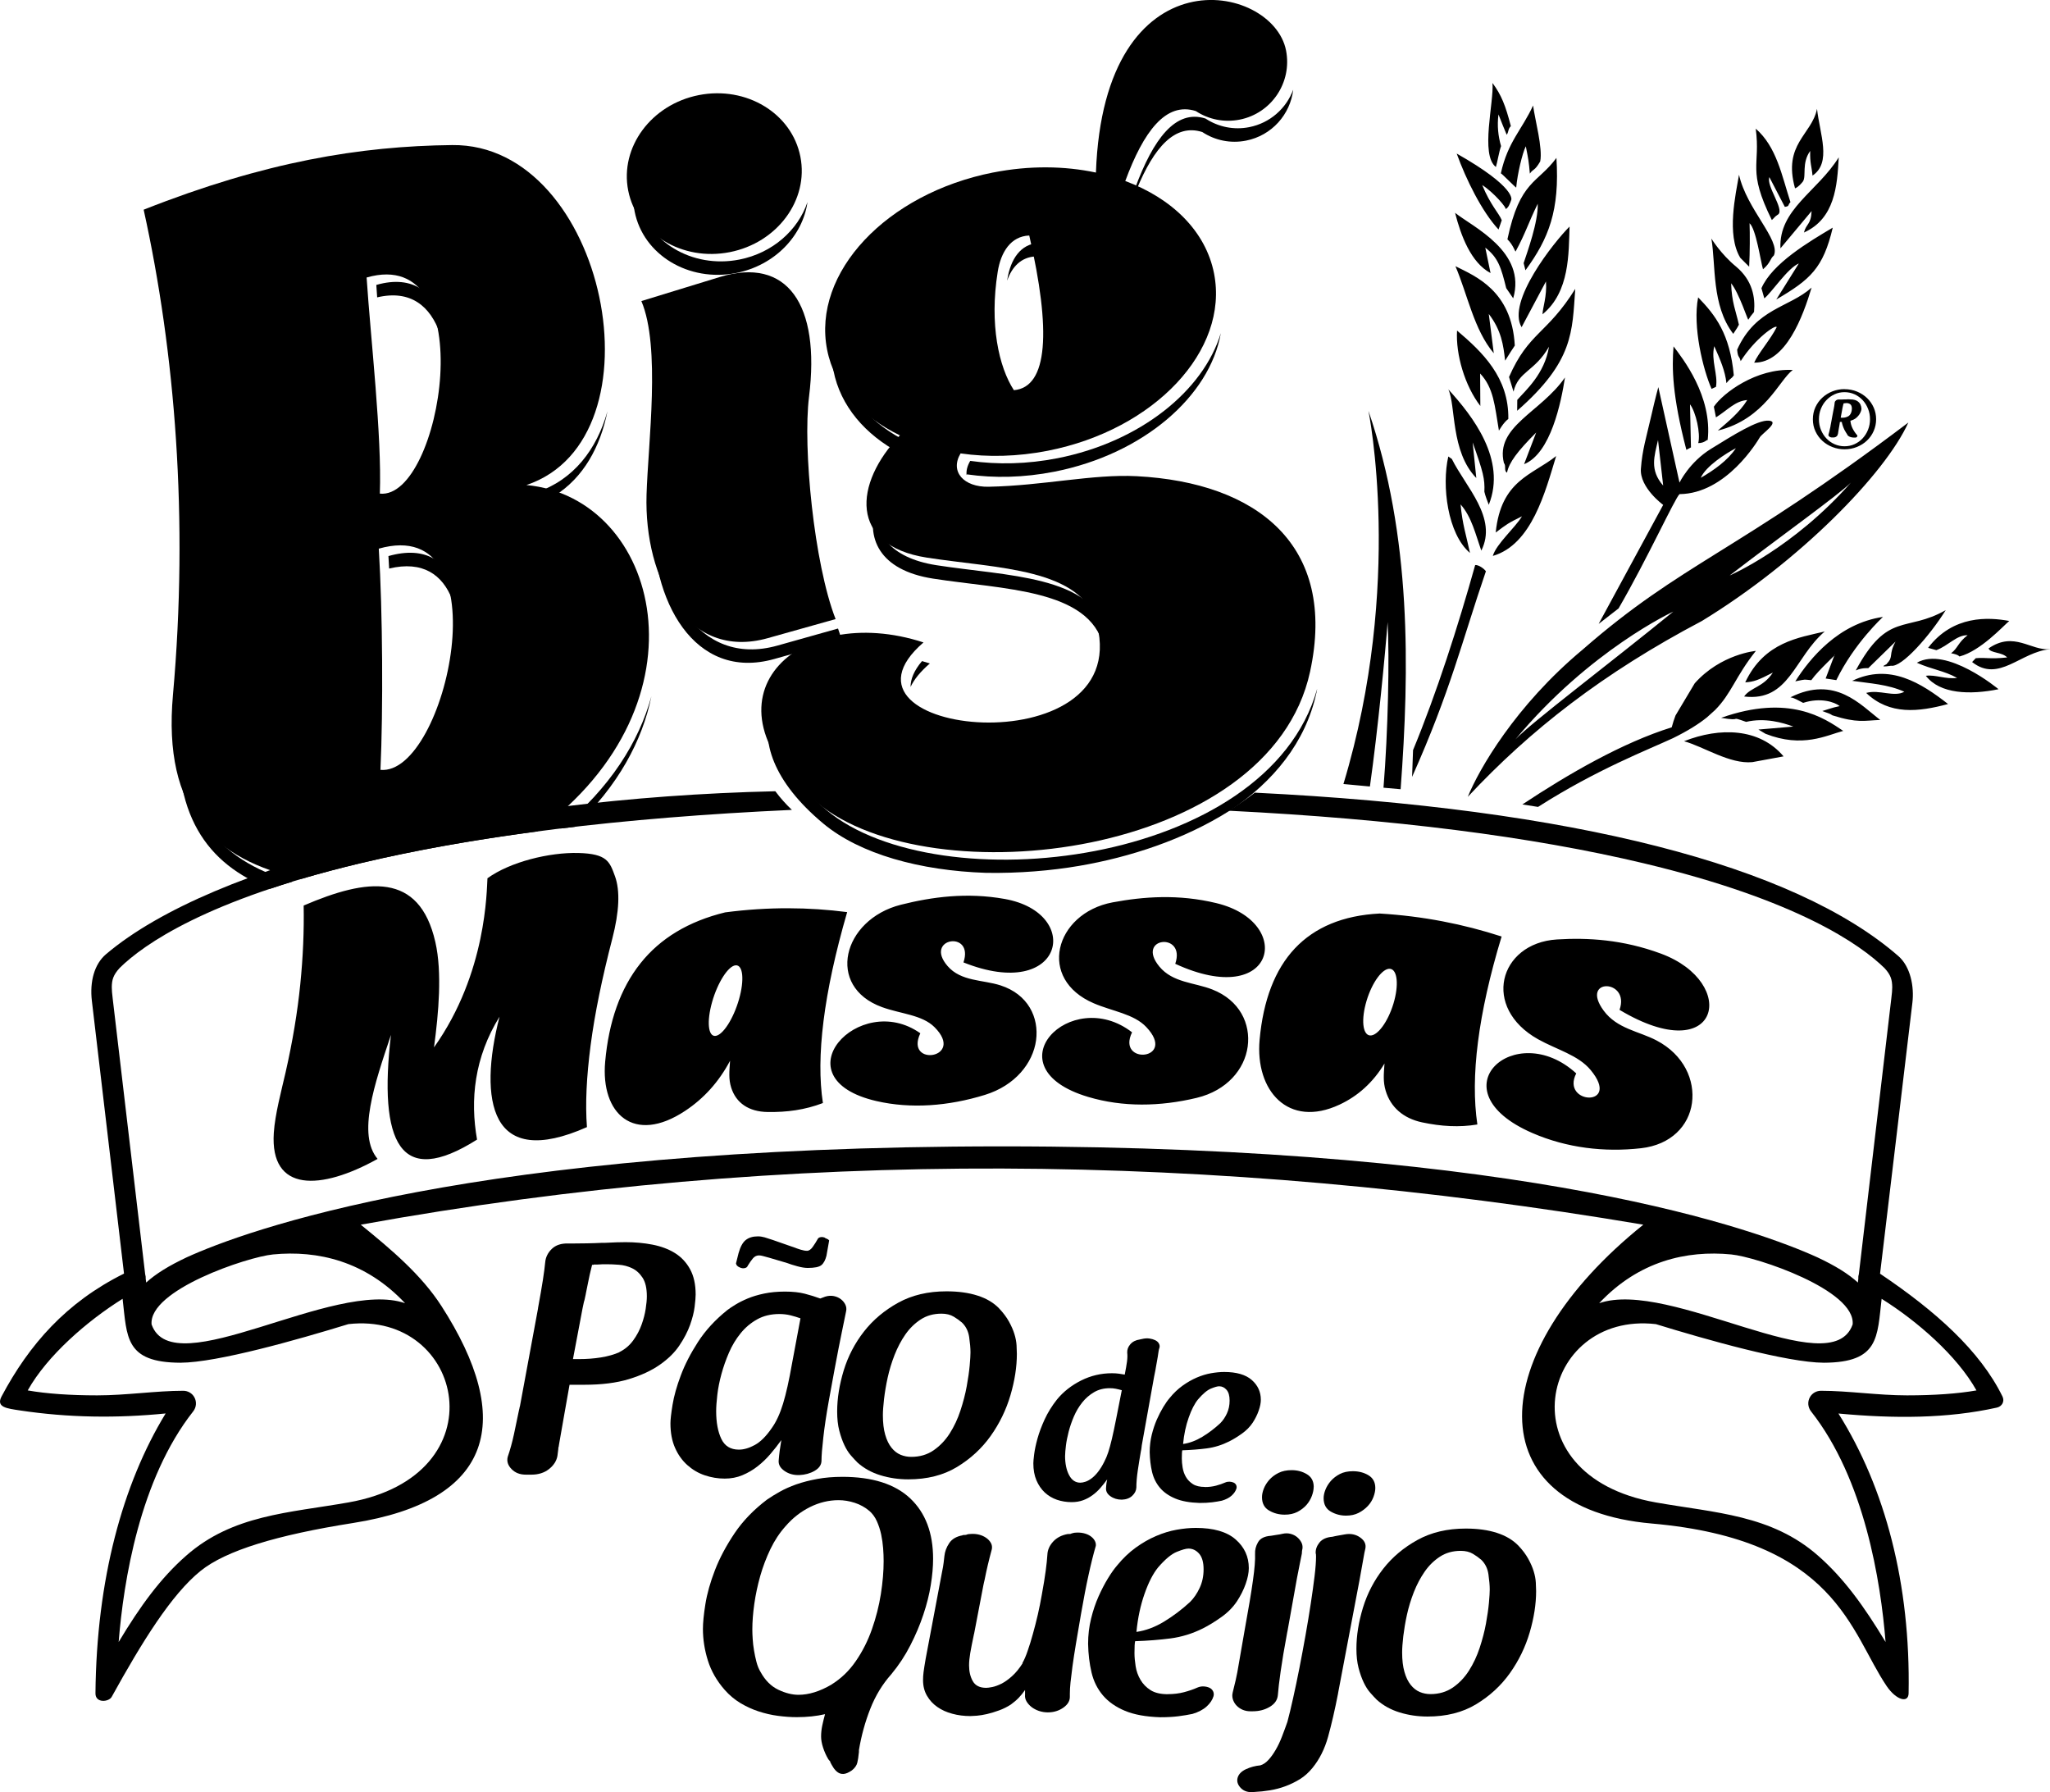 <?xml version="1.0" encoding="UTF-8"?>
<!DOCTYPE svg PUBLIC "-//W3C//DTD SVG 1.1//EN" "http://www.w3.org/Graphics/SVG/1.1/DTD/svg11.dtd">
<!-- Creator: CorelDRAW 2020 (64 Bit) -->
<svg xmlns="http://www.w3.org/2000/svg" xml:space="preserve" width="31.041mm" height="27.131mm" version="1.1" style="shape-rendering:geometricPrecision; text-rendering:geometricPrecision; image-rendering:optimizeQuality; fill-rule:evenodd; clip-rule:evenodd"
viewBox="0 0 405.76 354.66"
 xmlns:xlink="http://www.w3.org/1999/xlink"
 xmlns:xodm="http://www.corel.com/coreldraw/odm/2003">
 <defs>
  <style type="text/css">
   <![CDATA[
    .fil0 {fill:black}
    .fil1 {fill:black;fill-rule:nonzero}
   ]]>
  </style>
 </defs>
 <g id="Camada_x0020_1">
  <g id="_1377862863872">
   <path class="fil0" d="M18.18 198.09c-0.45,-3.85 0.49,-7.29 2.8,-9.25 21.34,-18.07 74.6,-30.93 132.48,-32.25 0.97,1.31 2.07,2.54 3.28,3.69 -33.8,1.54 -62.43,5.07 -85.43,10.56 -30.43,7.25 -42.91,16.1 -47.59,20.68 -1.33,1.44 -1.58,2.4 -1.6,3.84 0,0.57 0.06,1.26 0.18,2.24l6.43 54.58c0.09,0.29 0.13,0.61 0.11,0.92l0.09 0.72c1.89,-1.72 4.45,-3.31 8.04,-5 11.3,-5.15 56.34,-21.94 161.36,-21.95 105.02,0.01 150.07,16.81 161.39,21.96 3.58,1.68 6.14,3.27 8.02,4.99l0.08 -0.71c-0.02,-0.31 0.01,-0.63 0.11,-0.93l6.43 -54.61c0.12,-0.94 0.18,-1.63 0.18,-2.19 -0.02,-1.46 -0.26,-2.41 -1.51,-3.77 -4.74,-4.64 -17.23,-13.5 -47.67,-20.76 -22.22,-5.3 -49.69,-8.78 -82.01,-10.4l-0.03 -0.07c1.75,-1.1 3.44,-2.27 5.05,-3.51 63.11,3.1 106.78,14.4 127.36,32.32 2.43,2.11 3.18,6.05 2.8,9.25l-6.4 53.63c10.98,7.38 19.79,15.24 24.23,24.3 0.48,0.98 -0.1,1.98 -1.11,2.2 -9.78,2.18 -20.35,2.2 -31.36,1.17 9.25,14.7 14.29,33.76 13.89,55.38 -0.04,2.01 -2.46,1.34 -4.34,-1.43 -7.18,-10.58 -9.96,-28.98 -46.52,-32.18 -34.46,-3.01 -33.39,-33.67 -1.65,-59.14 -84.62,-14.29 -169.25,-15.34 -253.87,0 6.11,4.96 12,9.94 15.96,16.08 14.5,22.5 10.5,38.54 -17.49,42.96 -15.08,2.38 -25.16,5.44 -30.16,9.47 -5.8,4.67 -11.62,14.1 -17.61,24.94 -0.56,1.02 -3.23,1.3 -3.21,-0.71 0.21,-22.49 5.36,-41.4 13.89,-55.38 -9.61,0.96 -19.25,0.85 -28.84,-0.6 -2.55,-0.39 -4.79,-0.6 -3.63,-2.78 5.45,-10.25 12.79,-18.62 24.23,-24.3l-6.36 -53.97zm348.52 64.04c0.65,-6.83 -19.01,-13.39 -24.03,-13.87 -8.83,-0.86 -18.32,1.31 -26.14,9.65 14.07,-4.87 45.92,16.15 50.16,4.23zm6.52 62.83c-0.96,-12 -4.17,-32.22 -14.76,-45.65 -0.63,-0.81 -0.72,-1.9 -0.22,-2.79 0.43,-0.79 1.28,-1.28 2.19,-1.28 5.39,0 11.29,0.91 17.04,0.91 5.35,0 10.04,-0.33 13.74,-0.98 -3.85,-6.88 -11.75,-13.74 -18.77,-18.13 -0.89,7.58 -0.46,12.61 -11.44,12.65 -7.32,-0.03 -23.29,-4.58 -33.25,-7.64 -22.9,-2.61 -30.25,29.96 0,35.29 11.8,2.08 22.89,2.44 32.09,10.52 5.08,4.45 9.09,9.97 13.38,17.1zm-343.22 -62.83c-0.65,-6.83 19.01,-13.39 24.03,-13.87 8.83,-0.86 18.32,1.31 26.14,9.65 -14.07,-4.87 -45.92,16.15 -50.16,4.23zm-6.52 62.83c0.96,-12 4.17,-32.22 14.76,-45.65 0.63,-0.81 0.72,-1.9 0.22,-2.79 -0.43,-0.79 -1.28,-1.28 -2.19,-1.28 -5.39,0 -11.29,0.91 -17.05,0.91 -5.35,0 -10.04,-0.33 -13.74,-0.98 3.85,-6.88 11.75,-13.74 18.78,-18.13 0.89,7.58 0.45,12.61 11.44,12.65 7.32,-0.03 23.29,-4.58 33.25,-7.64 22.9,-2.61 30.25,29.96 0,35.29 -11.8,2.08 -22.89,2.44 -32.09,10.52 -5.08,4.45 -9.1,9.97 -13.38,17.1z"/>
   <path class="fil0" d="M316.45 123.43l12.75 -23.51c0,0 -4.69,-3.42 -4.41,-7.16 0.27,-3.75 1.09,-6.27 2,-10.25 0.91,-3.99 1.45,-5.9 1.45,-5.9l4.19 18.9c0,0 1.95,-4.05 6.23,-6.68 4.27,-2.63 9.21,-5.77 11.46,-5.58 2.25,0.19 -1.37,2.56 -1.79,3.29 -0.42,0.72 -6.62,11.16 -15.89,11.25 -0.92,0.8 -6.39,12.83 -12.07,22.62l-3.91 3.04zm27.14 -34.73c-1.97,1.02 -5.96,3.57 -6.95,5.86 2.54,-1.46 5.35,-3.43 6.95,-5.86zm-15.41 -1.61c-0.72,3.17 -1.71,5.9 1.02,9.01l-1.02 -9.01zm9.83 0c0.97,-8.69 -5.01,-16.23 -6.76,-18.54 -0.34,4.25 -0.27,9.72 2.54,20.48l0.91 -0.49 -0.19 -8.52c1.16,1.52 2.13,5.79 1.63,7.67 1.31,0 1.71,-0.76 1.86,-0.59zm16.82 -13.87c-7.19,-0.38 -13.82,4.59 -15.6,7.27l0.42 2.11c2.28,-1.42 3.8,-3.26 6.19,-3.43 -1.52,2.47 -3.87,4.35 -5.84,6.05 9.34,-2.29 12.15,-10.02 14.84,-11.99zm-11.65 1.06c-0.76,-8.16 -3.64,-11.92 -7.06,-15.43 -1.14,5.81 0.99,14.33 2.66,18.11l0.87 -0.4c0.44,-2.39 -1.02,-5.24 -0.34,-8.05 1.22,2.73 2.16,4.94 2.41,7.31 0.97,-1.19 0.93,-0.76 1.46,-1.54zm15.41 -17.37c-4.46,4 -11.05,4.08 -14.75,12.3 0.17,1.73 0.4,1.07 0.7,2.26 2.81,-4.44 7,-7.36 7.13,-6.72 -1.23,2.43 -3.68,5.22 -4.46,7.02 6.28,0.08 9.66,-9.17 11.37,-14.86zm-14.42 7.27c-0.61,-2.75 -1.39,-4.27 -1.52,-8.12 1.59,1.97 3.3,7.35 3.4,7.21 0.65,-1.06 1.14,-1.41 1.14,-1.6 0.25,-2.79 -0.28,-6.15 -3.55,-8.9 -3.02,-2.47 -4.9,-5.56 -4.9,-5.56 0.91,5.28 0,13.19 4.33,18.86 1.38,-2.03 1.1,-1.9 1.1,-1.9zm18.6 -19.13c-4.75,2.81 -11.99,7.1 -14.12,11.99l0.57 2.01c1.48,-1.18 4.59,-5.96 6.83,-6.91l-4.46 7.13c6.74,-3.95 9.28,-6.19 11.18,-14.24zm-16.47 -0.87c1.29,1.16 2.16,7.42 2.66,9.11 1.57,-1.36 1.33,-2.01 2.16,-2.75 1.33,-3.05 -5.39,-9.13 -6.91,-15.96 -0.65,3.87 -2.52,11.84 0.25,16.44l1.76 1.76c0.15,-2.83 0.15,-6.59 0.08,-8.6zm12.28 -2.41c-0.13,2.75 -1.04,2.41 -1.52,4.25 6.13,-2.75 6.59,-9.24 6.89,-14.88 -4.19,6.76 -11.9,10.27 -11.54,18.01l6.17 -7.38zm-4.19 -1.77c-1.71,-5.26 -2.73,-10.93 -6.87,-14.54 0.99,7.4 -1.75,8.09 3.19,18.09 0.76,-0.7 0.34,-0.49 1.31,-1.16 1.1,-1.1 -2.45,-5.62 -1.8,-7.33l3.06 5.88c1.01,-0.15 0.48,-0.27 1.12,-0.95zm2.47 -4.08c0.72,-1.08 -0.3,-3.62 1.44,-6.05 -0.08,2.39 0.3,3.07 0.46,4.88 3.83,-2.56 1.44,-8.22 0.89,-13.21 -1.02,5.15 -6.81,6.93 -4.35,15.73 0.7,-0.27 1.29,-1.02 1.56,-1.35zm28.73 103.41c-5.31,-4.14 -11.58,-8.16 -18.98,-4.59 3.47,0.51 7.06,0.68 10.32,2.16 -2.05,1.14 -4.9,-0.49 -7.55,0.23 4.63,4.44 10.38,3.76 16.21,2.2zm-24.44 -14.35c-4.97,1.21 -11.92,2.01 -15.71,10.06 1.71,-0.11 2.54,-0.42 5.47,-1.93 -1.93,2.94 -4.4,2.9 -5.69,4.73 8.94,1.08 9.91,-7.69 15.94,-12.85zm-2.64 9.64c1.5,-2.11 5.3,-5.43 4.61,-5.01l-1.76 4.67 2.11 0.32c3.57,-7.34 9.24,-12.51 9.24,-12.51 -8.82,1.29 -14.48,8.22 -17.36,12.75 2.43,-0.49 1.52,-0.34 3.17,-0.23zm26.63 -13.88c-7.89,4.5 -11.46,0.16 -17.82,11.94 1.46,-0.66 2.62,-0.36 2.52,-0.49l5.35 -5.22c-1.46,2.7 -0.3,2.94 -1.75,4.4 0.44,-0.02 -2.2,0.85 0.87,0.38 2.09,0.4 7.7,-5.98 10.82,-11.01zm-5.73 10.42c3.05,1.35 5.35,1.56 7.97,3 -2.32,0.3 -4.27,-0.68 -6.19,-0.42 2.81,3.64 8.77,3.79 14.39,2.66 0,0 -10.31,-8.61 -16.17,-5.24zm26.38 -2.69c-3.83,0.38 -7.1,-3.64 -12.18,-0.15 0.34,0.97 2.62,0.68 3.68,1.79 -3.57,0.38 -4.14,-0.04 -6.22,0.15l-0.72 0.76c5.3,4.18 9.59,-2.05 15.45,-2.54zm-17.9 1.44c4.12,-1.1 8.48,-5.88 9.81,-7.02 -4.1,-0.76 -11.12,-1.18 -16.06,5.32l1.63 0.46c2.35,-0.87 4.02,-3.02 6.19,-2.96 -1.9,1.44 -1.94,2.58 -3.27,3.57 1.67,0.3 1.63,0.72 1.69,0.65zm-34.86 19.78c-4.76,-5.64 -12.64,-5.79 -19.7,-3 3.95,1.1 9.05,4.56 13.51,4.14l6.19 -1.14zm11.8 -5.05c-3.72,-2.51 -10.68,-7.35 -24.16,-2.58 4.65,0.8 1.27,-0.49 4.95,0.8 3.76,-0.87 7.21,0.15 9.34,0.93l-6.91 0.59 1.41 0.84c7.33,2.88 12.07,0.3 15.37,-0.57zm-2.13 -3.07c5.01,1.58 6.28,1.02 9.47,0.91 -3.93,-2.98 -8.94,-8.9 -17.78,-4.48 0.89,0.15 1.56,0.64 2.52,1.1 3.36,-1.1 6.21,-0.19 7.23,0.64 -1.44,0.27 -3,0.87 -3.44,0.97 0.97,0.4 1.46,0.47 1.99,0.85zm-27.25 -6.35c-1.35,2.24 -2.9,4.83 -3.81,6.38 -0.28,0.74 -0.53,1.51 -0.75,2.34 -9.74,3.04 -20.35,9.16 -29.56,15.26 1.03,0.16 2.07,0.32 3.1,0.49l0 0c11.59,-7.4 21.73,-11.29 26.72,-13.61 2.98,-1.47 5.1,-2.81 6.71,-4.11l1.6 -1.44c3.28,-3.3 4.03,-6.63 8.09,-11.72 0,0 -6.93,0.61 -12.1,6.41zm-46.35 -35.4c2.2,2.5 2.96,5.92 4.1,9.15 3.27,-6.49 -3.09,-12.6 -5.83,-18.14l-0.7 -0.49c-1.33,5.77 -0.15,15.33 4.29,19.09 -0.72,-3.41 -1.52,-5.73 -1.86,-9.6zm-2.43 -22.78c1.52,3.19 0.42,12.28 5.54,17.56l-0.72 -7.04c2.09,5.87 2.43,7.19 2.32,9.76 0.17,0.78 0.61,1.9 0.87,2.58 3.57,-8.92 -3.19,-17.57 -8.01,-22.85zm11.88 5.88c0.13,-8.2 -5.09,-13.21 -10.15,-17.5 -0.28,4.75 1.54,10.93 4.61,14.92l-0.04 -6.42c2.69,2.85 2.88,6.34 3.72,11.31 0,0 0.91,-1.63 1.86,-2.32zm11.2 -8.2c-4.78,6.92 -13.86,9.64 -12.07,16.93 0.49,0.49 -0.06,1.56 0.61,1.88 0.42,-2.03 2.05,-4.19 5.77,-7.93l-2.39 6.26c5.28,-2.11 7.34,-12.28 8.09,-17.14zm-12.64 -45.81c-0.57,-1.96 -0.8,-4.03 -0.51,-6.26 0.47,1.19 1.31,3.32 1.63,4.02 0.44,-0.63 0.21,-1.1 0.82,-1.71 -1.06,-4.1 -1.88,-6.17 -3.64,-8.54 0.34,3.7 -2.47,14.24 0.68,16.63 0.3,-0.99 0.64,-3.11 1.02,-4.13zm10.91 61.34c-4.76,3.81 -10.91,4.74 -11.97,15.14 2.28,-1.71 2.39,-1.82 5.2,-3.21 -1.33,2.24 -5.09,5.47 -5.77,7.84 7.71,-2.24 10.38,-12.68 12.54,-19.78zm3.78 -33.08c-5.62,9.01 -9.22,8.56 -13.11,17.44l0.89 2.9c0.93,-4.04 4.21,-3.97 7.02,-8.9 -0.87,5.41 -4.65,8.66 -6.28,10.53l-0.02 2.15c11.24,-9.83 10.87,-15.64 11.5,-24.12zm-13.89 14.18c0,0.11 0.72,-1.18 1.92,-2.96 -0.59,-10.89 -7.8,-13.72 -11.75,-15.71 2.39,5.58 3.66,12.57 7.59,17.23l-0.99 -7.78c2.49,3.23 2.9,6.19 3.23,9.22zm8.09 -15.66c0.23,2.94 -0.68,5.3 -0.68,6.51 5.43,-4.44 5.16,-12.15 5.35,-17.36 -3.07,3.05 -12.52,14.92 -9.49,19.91l4.82 -9.05zm-6.49 3.36c2.7,-9.24 -7.97,-14.12 -11.5,-16.93 1.14,4.48 3.13,9.85 7.02,11.92l-1.04 -5.03c2.56,1.99 3.13,3.93 4.14,8.01l1.39 2.03zm8.56 -27.8c-3.7,5.07 -7.23,4.38 -9.7,16.11 1.18,1.14 1.54,2.58 1.63,2.39 2.01,-3.72 2.49,-5.58 4.37,-9.43 0.11,3.62 -2.05,9.49 -2.79,11.75l0.36 1.42c4.63,-6.32 6.79,-11.86 6.13,-22.24zm-10.82 12.33c-0.55,-1.38 -2.22,-2.96 -3.87,-6.96 2.26,1.44 5.07,4.71 4.57,4.76 0.61,-0.17 0.91,-1.08 1.18,-1.82 0,0 1.1,-2.43 -10.8,-9.17 1.84,5.09 4.97,11.46 8.28,15.03l0.64 -1.84zm4.76 -14.63c0.51,2.54 0.61,3.15 0.8,5.41 0.68,-1.01 0.91,-0.44 2.05,-2.41 0.53,-2.64 -1.03,-8.22 -1.41,-11.07 -2.2,4.8 -5.01,7.19 -6.38,13.42 0.23,0.07 3.04,2.96 3.04,2.81 0.23,-2.64 1.22,-6.83 1.9,-8.16zm-7.89 84.11c-0.49,-0.65 -1.52,-1.29 -2.13,-1.24 -3.38,12.09 -7.63,25.34 -12.3,36.63l-0.19 5.3c7.67,-17.18 9.83,-26.72 14.61,-40.69zm-20.28 42.83c0.9,-10.99 1.21,-25.81 0.81,-32.77 -0.44,5.94 -1.93,21.45 -3.5,32.53l-5.24 -0.49c11.97,-39.64 4.95,-73.86 4.95,-73.86 8.54,24.92 8.14,51.08 6.37,74.89l-3.38 -0.3zm16.69 1.8c12.36,-13.23 26.77,-24.49 46.34,-34.8 19.34,-11.8 36.27,-29.13 40.86,-39.27 -34.2,25.87 -44.62,27.61 -64.45,44.92 -13.38,11.14 -20.59,23.82 -22.75,29.14zm51.83 -43.8c9.89,-7.62 21.55,-15.93 24,-18.39 -11.43,13.01 -24,18.39 -24,18.39zm-11.16 7.15c-12.87,10.48 -28.07,21.93 -31.24,25.28 14.73,-17.69 31.24,-25.28 31.24,-25.28z"/>
   <g>
    <path class="fil0" d="M35.51 141.65c3.11,-34.84 0.42,-67.85 -5.8,-96.02l1.12 -0.44c5.88,27.69 8.35,59.87 5.32,93.8 -1.91,21.31 6.82,31.18 21.72,35.49 -1.52,0.47 -2.99,0.94 -4.39,1.41 -12.59,-4.86 -19.7,-14.78 -17.96,-34.23zm75.41 22.32c9.83,-7.98 15.55,-17.19 18.01,-26.17 -1.77,8.71 -6.58,17.78 -15.2,25.84l-2.81 0.33zm9.31 -82.57c-1.41,7.07 -4.78,13.15 -10.42,16.68 -1.19,-0.29 -2.43,-0.5 -3.7,-0.62 7.44,-2.48 12.01,-8.54 14.12,-16.06zm-45.58 -22.55c13.26,-3.13 15.62,13.32 12.79,26.77 3.8,-14.08 1.93,-33.5 -12.96,-29.23 0.05,0.79 0.11,1.61 0.17,2.46zm2.37 53.67c13.29,-3.2 15.64,11.24 12.86,24.42 3.74,-14.05 1.92,-31.12 -13,-26.89 0.05,0.8 0.09,1.62 0.14,2.47z"/>
    <path class="fil0" d="M34.23 137.52c3.11,-34.84 0.42,-67.84 -5.8,-96.02 24.03,-9.5 42.88,-12.59 61.08,-12.79 30.46,-0.33 42.27,58.07 14.68,67.28 26.32,2.48 36.99,42.95 2.15,68.56 -12.82,1.69 -24.51,3.79 -35.02,6.29 -4.23,1.01 -8.12,2.05 -11.68,3.1 -17.13,-3.74 -27.47,-13.4 -25.41,-36.42zm38.33 -82.6c23.17,-6.65 14.83,44.06 2.62,42.77 0.41,-11.48 -1.8,-30.46 -2.62,-42.77zm2.41 53.66c24.85,-7.04 13.38,45.01 0.33,43.78 0.54,-11.81 0.45,-31.13 -0.33,-43.78z"/>
    <path class="fil0" d="M159.82 40.03c-0.96,6.7 -6.51,12.5 -14.11,14 -9.41,1.85 -18.41,-3.6 -20.1,-12.19 -0.51,-2.59 -0.3,-5.17 0.51,-7.56 -0.23,1.6 -0.2,3.24 0.12,4.9 1.69,8.58 10.69,14.04 20.1,12.19 6.57,-1.29 11.6,-5.81 13.47,-11.33zm-31.6 23.67c3.87,9.06 1.33,28.19 1.03,38.31 -0.51,16.83 8.15,32.87 24,28.41l13.42 -3.77c-0.28,-0.71 -0.54,-1.46 -0.8,-2.26l-11.98 3.37c-15.85,4.46 -24.51,-11.58 -24,-28.41 0.28,-9.36 2.47,-26.4 -0.25,-36.08l-1.41 0.43z"/>
    <path class="fil0" d="M138.32 18.82c9.41,-1.85 18.41,3.6 20.1,12.19 1.69,8.58 -4.57,17.04 -13.98,18.89 -9.41,1.85 -18.41,-3.6 -20.1,-12.19 -1.69,-8.58 4.57,-17.04 13.98,-18.89zm-11.38 40.75c3.87,9.06 1.33,28.19 1.03,38.31 -0.51,16.83 8.15,32.87 24,28.41l13.42 -3.77c-4.28,-10.98 -6.51,-33.97 -5.26,-43.99 2.29,-18.33 -4.34,-27.8 -17.69,-23.7l-15.49 4.75z"/>
    <path class="fil0" d="M218.35 35.52c0.3,-4.39 0.95,-8.24 1.85,-11.6 -0.73,3.43 -1.21,7.31 -1.36,11.7l-0.49 -0.1zm37.62 -17.78c-0.57,4.9 -4.24,9.09 -9.34,10.09 -3.02,0.6 -6.11,-0.02 -8.66,-1.7 -5.41,-1.72 -9.54,3.02 -12.97,11.31l-0.36 -0.14 0.01 0c3.63,-9.82 8.03,-15.73 13.96,-13.84 2.55,1.68 5.64,2.3 8.66,1.7 4.14,-0.82 7.34,-3.73 8.7,-7.42zm-14.33 48.18c-2.19,12.51 -15.34,23.96 -32.95,27.43 -6.01,1.18 -11.89,1.31 -17.29,0.53l-0.08 0.14c-0.1,-0.86 0.13,-1.81 0.72,-2.81 5.41,0.77 11.29,0.65 17.29,-0.53 16.34,-3.22 28.85,-13.32 32.31,-24.76zm19.07 70.45c-0.05,0.25 -0.1,0.49 -0.15,0.74 -2.14,9.83 -8.52,17.6 -17.14,23.34l-0.05 -0c-9.02,5.72 -19.76,9.2 -29.77,10.91 -5.54,0.95 -11.9,1.49 -18.43,1.38 -13.05,-0.43 -24.95,-3.7 -32.22,-9.76 -9.98,-8.32 -12.49,-16.47 -10.27,-22.66 -0.75,5.77 2.3,12.82 10.91,20 22.13,18.45 87.24,11.11 97.11,-23.95zm-78.22 -5.54c0.52,0.15 1.04,0.3 1.56,0.47 -1.92,1.65 -3.15,3.21 -3.82,4.65 -0.01,-1.54 0.69,-3.26 2.27,-5.12zm36.37 2.98c0.22,-1.79 0.1,-3.77 -0.45,-5.97 -2.8,-11.31 -19.8,-11.15 -33.73,-13.33 -10.67,-1.67 -13.48,-8.07 -11.16,-15.01 -0.82,5.86 2.51,10.89 11.8,12.35 13.93,2.18 30.93,2.02 33.73,13.33 0.83,3.36 0.68,6.22 -0.19,8.64zm-40.66 -44.09c-6.95,-3.68 -11.85,-9.36 -13.23,-16.36 -0.68,-3.46 -0.44,-6.95 0.58,-10.32 -0.44,2.53 -0.44,5.1 0.06,7.65 1.45,7.4 6.84,13.31 14.41,16.96 -0.65,0.68 -1.26,1.37 -1.82,2.07zm26.79 -38.97c-2.87,0.12 -4.69,2.07 -5.64,4.78l0.04 -0.27c0.63,-3.9 2.58,-7.02 6.24,-7.17 2.84,12.28 3.57,21.33 1.84,26.3 0.81,-5.25 -0.09,-13.3 -2.48,-23.63z"/>
    <path class="fil0" d="M196.58 34.14c7.16,-1.41 14.13,-1.31 20.34,0.01 1.57,-43.97 34.99,-37.61 37.63,-24.17 1.24,6.32 -2.87,12.46 -9.2,13.7 -3.02,0.59 -6.11,-0.02 -8.66,-1.7 -5.93,-1.89 -10.33,4.02 -13.96,13.84l-0.01 0c9.23,3.43 15.93,9.91 17.58,18.3 2.99,15.21 -11.73,30.91 -32.88,35.08 -6.01,1.18 -11.89,1.31 -17.29,0.53 -2.17,3.63 0.64,6.69 5.53,6.6 10.81,-0.21 20.63,-2.54 29.33,-2.09 23.8,1.24 39.76,13.65 34.31,38.72 -7.98,36.72 -75.06,44.66 -97.59,25.87 -24.52,-20.43 -3.96,-39.86 21.08,-31.69 -21.42,18.49 41.39,24.9 34.36,-3.46 -2.8,-11.31 -19.8,-11.15 -33.73,-13.33 -15.39,-2.41 -14.43,-14.66 -5.3,-24.19 -7.58,-3.65 -12.96,-9.56 -14.41,-16.96 -2.99,-15.21 11.73,-30.91 32.89,-35.07zm7.13 12.47c-3.65,0.15 -5.61,3.28 -6.23,7.17 -1.67,10.4 0.22,18.86 3.2,23.44 6.79,-0.59 7.38,-11.83 3.04,-30.62z"/>
   </g>
   <path class="fil0" d="M74.72 229.36c-11.2,6.23 -21.31,6.7 -20.53,-5.16 0.24,-3.68 1.51,-8.37 2.33,-11.96 1.42,-6.25 2.36,-12 2.91,-17.44 0.55,-5.44 0.76,-10.58 0.67,-15.59 12.59,-5.41 22.88,-6.7 26.06,7.2 0.71,3.12 0.84,6.58 0.73,10.13 -0.12,3.55 -0.52,7.21 -0.99,10.74 5.26,-7.4 7.85,-15.19 9.16,-21.42 1.31,-6.23 1.34,-10.94 1.42,-12.05 4.51,-3.26 12.3,-5.15 18,-5 5.7,0.15 6.19,1.72 7.24,4.6 1.05,2.88 0.84,7.05 -0.52,12.32 -2.04,7.88 -3.49,14.92 -4.3,21.12 -0.81,6.21 -1.08,11.59 -0.73,16.21 -9.57,4.25 -14.98,2.99 -17.42,-1.47 -2.44,-4.46 -2.01,-12.12 0.12,-20.38 -2.47,3.98 -3.96,8.13 -4.62,12.23 -0.67,4.1 -0.52,8.19 0.17,12.09 -7.65,4.84 -12.54,5.02 -15.18,1.29 -2.65,-3.73 -3.11,-11.38 -1.86,-22.01 -1.63,4.89 -3.32,9.82 -4.07,14.13 -0.76,4.3 -0.61,7.99 1.42,10.41zm88.16 -11.06c-0.7,-4.54 -0.67,-9.95 0.12,-16.23 0.78,-6.27 2.33,-13.46 4.68,-21.56 -7.59,-0.98 -15.56,-1.07 -24.14,0.05 -7.24,1.76 -12.85,5.14 -16.78,10.09 -3.98,5 -6.27,11.55 -6.98,19.47 -0.92,10.29 5.67,16.47 15.85,9.71 3.61,-2.39 6.63,-5.66 8.87,-9.9 -0.15,2.15 -0.31,3.62 0.23,5.33 0.97,3.04 3.49,4.76 7.21,4.81 3.81,0.06 7.36,-0.41 10.93,-1.77zm-17.28 -27.26c1.47,-0.12 1.77,2.89 0.67,6.73 -1.1,3.84 -3.18,7.08 -4.65,7.24 -1.47,0.16 -1.77,-2.84 -0.67,-6.72 1.1,-3.87 3.19,-7.13 4.65,-7.25zm45.11 -0.57c19.87,7.93 23.73,-9.77 8.17,-12.56 -7.54,-1.35 -14.44,-0.4 -20.56,1.14 -5.8,1.46 -9.54,5.55 -10.41,9.73 -0.87,4.18 1.08,8.5 6.66,10.53 3.69,1.35 7.95,1.51 10.41,3.98 6.2,6.21 -5.99,7.95 -2.82,1.2 -12.13,-8.59 -28.2,8.92 -8.67,13.42 6.79,1.56 14.21,1.01 21.46,-1.23 5.98,-1.84 9.51,-6.3 10.12,-10.8 0.61,-4.51 -1.58,-9.11 -7.04,-10.87 -3.5,-1.13 -7.82,-0.75 -10.47,-3.82 -4.82,-5.57 5.32,-7.19 3.14,-0.72zm41.91 0.27c19.87,9.17 23.72,-8.23 8.17,-12 -7.55,-1.83 -14.43,-1.3 -20.56,-0.16 -5.79,1.08 -9.54,4.97 -10.41,9.09 -0.87,4.12 1.1,8.49 6.66,10.88 3.72,1.6 7.95,2.1 10.41,4.71 6.2,6.56 -5.99,7.59 -2.82,1.04 -12.13,-9.4 -28.18,6.98 -8.67,12.79 6.81,2.03 14.18,1.93 21.47,0.18 5.98,-1.44 9.48,-5.67 10.09,-10.15 0.61,-4.49 -1.57,-9.17 -7.01,-11.3 -3.52,-1.38 -7.82,-1.32 -10.47,-4.53 -4.82,-5.83 5.32,-6.92 3.14,-0.55zm59.8 31.8c-0.7,-4.72 -0.67,-10.15 0.12,-16.33 0.79,-6.19 2.33,-13.14 4.68,-20.87 -7.59,-2.46 -15.56,-4.04 -24.14,-4.55 -7.24,0.36 -12.83,2.72 -16.78,6.9 -3.96,4.2 -6.27,10.29 -6.98,18.06 -0.92,10.09 5.67,17.61 15.82,12.86 3.64,-1.7 6.63,-4.38 8.9,-8.14 -0.15,2.13 -0.31,3.58 0.23,5.39 0.97,3.25 3.49,5.47 7.21,6.26 3.78,0.8 7.36,1.02 10.94,0.42zm-17.28 -30.81c1.47,0.16 1.77,3.25 0.67,6.89 -1.1,3.64 -3.18,6.44 -4.65,6.3 -1.47,-0.14 -1.77,-3.19 -0.67,-6.86 1.1,-3.67 3.18,-6.49 4.65,-6.33zm45.43 8.13c19.87,11.87 23.73,-5.38 8.17,-11.14 -7.53,-2.78 -14.46,-3.18 -20.56,-2.8 -5.82,0.36 -9.54,3.83 -10.41,7.86 -0.87,4.04 1.08,8.76 6.66,11.89 3.7,2.07 7.95,3.12 10.41,6.09 6.2,7.47 -5.99,6.85 -2.85,0.67 -12.1,-11.06 -28.15,3.38 -8.64,11.82 6.78,2.93 14.19,3.81 21.46,2.99 5.98,-0.67 9.48,-4.49 10.09,-8.95 0.61,-4.47 -1.56,-9.52 -7.01,-12.38 -3.51,-1.84 -7.82,-2.3 -10.47,-5.9 -4.82,-6.55 5.32,-6.29 3.14,-0.15z"/>
   <path class="fil1" d="M365.7 82.45c0.17,-0.07 0.31,-0.17 0.42,-0.3 0.11,-0.13 0.2,-0.28 0.26,-0.43 0.06,-0.15 0.11,-0.3 0.13,-0.44 0.03,-0.15 0.04,-0.27 0.04,-0.39 0,-0.42 -0.1,-0.72 -0.31,-0.88 -0.21,-0.16 -0.46,-0.24 -0.76,-0.24 -0.11,0 -0.28,0.02 -0.52,0.05l0.03 0c-0.02,0.01 -0.05,0.02 -0.08,0.02 -0.02,0.1 -0.05,0.2 -0.08,0.29 -0.03,0.09 -0.05,0.19 -0.07,0.3 -0.02,0.11 -0.05,0.23 -0.08,0.37 -0.03,0.14 -0.06,0.31 -0.09,0.51l-0.25 1.34c0.03,0 0.07,0 0.1,0.01 0.03,0.01 0.07,0.01 0.12,0.01 0.19,0 0.38,-0.01 0.57,-0.04 0.19,-0.03 0.38,-0.09 0.57,-0.18zm2.75 -1.66c0,0.06 -0.01,0.14 -0.02,0.26 -0.02,0.12 -0.05,0.25 -0.11,0.4 -0.06,0.15 -0.14,0.32 -0.25,0.5 -0.11,0.18 -0.27,0.38 -0.47,0.58 -0.21,0.21 -0.43,0.37 -0.66,0.48 -0.23,0.11 -0.45,0.19 -0.68,0.26 0.05,0.54 0.19,1.05 0.44,1.54 0.25,0.49 0.55,0.93 0.9,1.32l-0.02 0c0.08,0.09 0.08,0.19 0,0.3 -0.08,0.11 -0.19,0.17 -0.35,0.17l-0.28 0c-0.25,0 -0.49,-0.04 -0.74,-0.13 -0.25,-0.09 -0.44,-0.23 -0.57,-0.42l0 -0.02 0.02 0c-0.09,-0.13 -0.18,-0.28 -0.28,-0.44 -0.09,-0.16 -0.19,-0.32 -0.29,-0.5 -0.28,-0.58 -0.46,-1.11 -0.54,-1.59l-0.37 0c-0.02,0.18 -0.05,0.37 -0.08,0.56 -0.03,0.19 -0.07,0.38 -0.1,0.56 -0.03,0.2 -0.07,0.4 -0.1,0.59 -0.03,0.19 -0.07,0.4 -0.1,0.63 0,0.01 -0,0.02 -0.01,0.02 -0.01,0.01 -0.01,0.01 -0.01,0.02 0,0.03 -0.01,0.06 -0.02,0.08 -0.02,0.17 -0.12,0.31 -0.28,0.44 -0.17,0.12 -0.38,0.18 -0.64,0.18l-0.18 0c-0.23,0 -0.42,-0.06 -0.57,-0.18 -0.15,-0.12 -0.2,-0.25 -0.17,-0.38 0.06,-0.18 0.11,-0.37 0.16,-0.59 0.05,-0.21 0.12,-0.49 0.19,-0.84 0.01,-0.02 0.02,-0.07 0.03,-0.13 0.01,-0.07 0.02,-0.11 0.03,-0.13l-0.02 0.02c0.05,-0.28 0.11,-0.58 0.17,-0.9 0.06,-0.32 0.12,-0.64 0.18,-0.98 0.07,-0.33 0.13,-0.66 0.18,-0.96 0.05,-0.31 0.11,-0.59 0.17,-0.86 0.01,-0.02 0.02,-0.07 0.02,-0.13 0,-0.02 0,-0.04 0.01,-0.04 0.01,-0.01 0.01,-0.02 0.01,-0.04 0.02,-0.16 0.04,-0.3 0.06,-0.44 0.02,-0.14 0.03,-0.25 0.04,-0.34 0.02,-0.16 0.11,-0.3 0.26,-0.42 0.15,-0.12 0.35,-0.18 0.59,-0.18l0.65 0c0.15,-0.01 0.3,-0.02 0.46,-0.02 0.16,0 0.28,0 0.36,0 0.04,0 0.09,-0 0.13,-0.01 0.04,-0.01 0.08,-0.01 0.11,-0.01l0.15 0c0.26,0 0.54,0.02 0.85,0.05 0.31,0.03 0.59,0.12 0.84,0.25 0.35,0.22 0.58,0.47 0.7,0.75 0.12,0.27 0.18,0.52 0.18,0.73zm-3.36 7.53c0.71,0 1.38,-0.14 1.99,-0.42 0.61,-0.28 1.15,-0.66 1.6,-1.15 0.45,-0.49 0.81,-1.05 1.07,-1.71 0.26,-0.65 0.39,-1.35 0.39,-2.08 0,-0.73 -0.13,-1.41 -0.39,-2.06 -0.26,-0.65 -0.61,-1.21 -1.05,-1.7 -0.45,-0.48 -0.98,-0.87 -1.6,-1.16 -0.62,-0.28 -1.29,-0.43 -2,-0.43 -0.72,0 -1.38,0.14 -1.99,0.43 -0.61,0.28 -1.15,0.67 -1.61,1.16 -0.46,0.48 -0.82,1.05 -1.08,1.7 -0.26,0.65 -0.39,1.34 -0.39,2.08 0,0.75 0.13,1.45 0.4,2.1 0.27,0.65 0.63,1.22 1.09,1.7 0.46,0.48 0.99,0.86 1.61,1.13 0.61,0.27 1.27,0.41 1.96,0.41zm-0.02 -11.3c0.9,0 1.74,0.16 2.51,0.48 0.77,0.32 1.43,0.75 1.99,1.29 0.56,0.54 0.99,1.17 1.31,1.89 0.31,0.72 0.47,1.48 0.47,2.28 0,0.83 -0.16,1.6 -0.48,2.33 -0.32,0.73 -0.76,1.36 -1.32,1.89 -0.56,0.54 -1.23,0.96 -1.99,1.27 -0.76,0.31 -1.59,0.47 -2.49,0.47 -0.81,0 -1.6,-0.15 -2.35,-0.44 -0.75,-0.29 -1.42,-0.7 -1.99,-1.22 -0.58,-0.53 -1.04,-1.15 -1.38,-1.88 -0.35,-0.73 -0.52,-1.53 -0.52,-2.41 0,-0.86 0.17,-1.65 0.5,-2.38 0.34,-0.73 0.79,-1.35 1.36,-1.88 0.57,-0.53 1.23,-0.95 1.99,-1.25 0.76,-0.3 1.56,-0.45 2.39,-0.45z"/>
   <path class="fil1" d="M190.32 261.68c-0.39,-0.35 -0.91,-0.72 -1.56,-1.11 -0.65,-0.39 -1.45,-0.59 -2.41,-0.59 -1.56,0 -2.93,0.38 -4.1,1.14 -1.17,0.76 -2.18,1.74 -3.03,2.95 -0.85,1.22 -1.56,2.57 -2.15,4.06 -0.59,1.5 -1.04,3 -1.37,4.49 -0.33,1.5 -0.56,2.91 -0.72,4.23 -0.15,1.32 -0.23,2.4 -0.23,3.22 0,1.51 0.15,2.8 0.46,3.87 0.3,1.06 0.72,1.91 1.24,2.56 0.52,0.65 1.12,1.12 1.79,1.4 0.67,0.28 1.38,0.42 2.12,0.42 1.69,0 3.17,-0.43 4.43,-1.3 1.26,-0.87 2.32,-1.98 3.19,-3.34 0.87,-1.37 1.58,-2.87 2.12,-4.52 0.54,-1.65 0.96,-3.24 1.24,-4.78 0.28,-1.54 0.48,-2.91 0.59,-4.13 0.11,-1.22 0.16,-2.08 0.16,-2.61 0,-0.81 -0.09,-1.82 -0.26,-3.02 -0.18,-1.2 -0.67,-2.18 -1.5,-2.95zm7.43 -2.74c0.83,0.87 1.48,1.74 1.96,2.61 0.48,0.87 0.84,1.69 1.08,2.48 0.24,0.78 0.38,1.52 0.42,2.22 0.04,0.7 0.06,1.26 0.06,1.69 0,2.56 -0.42,5.29 -1.27,8.18 -0.85,2.89 -2.15,5.57 -3.91,8.05 -1.76,2.48 -3.99,4.53 -6.68,6.16 -2.69,1.63 -5.91,2.44 -9.64,2.44 -1.91,0 -3.75,-0.27 -5.51,-0.81 -1.76,-0.54 -3.27,-1.38 -4.53,-2.51 -0.39,-0.39 -0.83,-0.86 -1.3,-1.4 -0.48,-0.54 -0.91,-1.23 -1.3,-2.05 -0.39,-0.82 -0.73,-1.78 -1.01,-2.87 -0.28,-1.08 -0.42,-2.35 -0.42,-3.78 0,-2.61 0.44,-5.32 1.3,-8.15 0.87,-2.82 2.21,-5.39 4.01,-7.69 1.8,-2.3 4.06,-4.2 6.78,-5.7 2.72,-1.5 5.9,-2.25 9.55,-2.25 2.35,0 4.4,0.28 6.16,0.85 1.76,0.56 3.18,1.41 4.27,2.54z"/>
   <path class="fil1" d="M156.67 246.69l0.39 0.13c0.43,0.17 0.9,0.34 1.4,0.49 0.5,0.15 0.92,0.23 1.27,0.23 0.39,0 0.77,-0.26 1.14,-0.78 0.37,-0.52 0.68,-1.02 0.95,-1.5 0.09,-0.22 0.28,-0.36 0.59,-0.42 0.3,-0.06 0.63,-0.01 0.98,0.16l-0.13 0c0.26,0.09 0.48,0.18 0.65,0.29 0.17,0.11 0.24,0.21 0.19,0.29 -0.09,0.48 -0.17,0.97 -0.26,1.47 -0.09,0.5 -0.17,0.99 -0.26,1.47 -0.22,0.87 -0.55,1.49 -1.01,1.86 -0.46,0.37 -1.36,0.55 -2.7,0.55 -0.57,0 -1.25,-0.11 -2.05,-0.33 -0.8,-0.22 -1.49,-0.43 -2.05,-0.65 -0.57,-0.17 -1.15,-0.35 -1.76,-0.52 -0.61,-0.17 -1.19,-0.35 -1.76,-0.52 -0.48,-0.13 -0.88,-0.24 -1.21,-0.33 -0.33,-0.09 -0.6,-0.13 -0.81,-0.13 -0.48,0 -0.88,0.2 -1.21,0.59 -0.33,0.39 -0.66,0.87 -1.01,1.44 -0.09,0.26 -0.29,0.42 -0.62,0.49 -0.33,0.07 -0.66,0.01 -1.01,-0.16 -0.22,-0.09 -0.39,-0.21 -0.52,-0.36 -0.13,-0.15 -0.17,-0.27 -0.13,-0.36l-0.07 0c0.09,-0.35 0.17,-0.7 0.26,-1.04 0.09,-0.35 0.17,-0.69 0.26,-1.04 0.35,-1.26 0.82,-2.13 1.43,-2.61 0.61,-0.48 1.41,-0.72 2.41,-0.72 0.43,0 0.87,0.07 1.3,0.19 0.43,0.13 0.98,0.3 1.63,0.52l3.72 1.3zm1.76 14.21c-0.61,-0.22 -1.26,-0.41 -1.96,-0.59 -0.7,-0.17 -1.43,-0.26 -2.22,-0.26 -1.65,0 -3.11,0.35 -4.36,1.04 -1.26,0.7 -2.36,1.61 -3.29,2.76 -0.93,1.15 -1.71,2.43 -2.31,3.83 -0.61,1.41 -1.11,2.83 -1.5,4.26 -0.39,1.43 -0.66,2.8 -0.81,4.09 -0.15,1.3 -0.23,2.39 -0.23,3.26 0,2.21 0.34,4.03 1.01,5.45 0.67,1.43 1.84,2.15 3.49,2.15 0.96,0 2,-0.3 3.13,-0.91 1.13,-0.61 2.26,-1.73 3.39,-3.38 0.87,-1.22 1.61,-2.81 2.22,-4.81 0.61,-2 1.19,-4.62 1.76,-7.86l1.69 -9.04zm4.95 -4.3c0.56,-0.17 1.12,-0.21 1.66,-0.1 0.54,0.11 1.01,0.32 1.4,0.62 0.39,0.3 0.68,0.66 0.88,1.07 0.2,0.41 0.25,0.84 0.16,1.27 -0.22,1.09 -0.51,2.52 -0.88,4.3 -0.37,1.78 -0.84,4.17 -1.4,7.17l-1.17 6.39c-0.48,2.69 -0.84,5.08 -1.07,7.17 -0.24,2.09 -0.36,3.61 -0.36,4.56 0,0.82 -0.45,1.5 -1.34,2.02 -0.89,0.52 -1.9,0.8 -3.03,0.85 -1.13,0.04 -2.12,-0.23 -2.96,-0.82 -0.85,-0.59 -1.23,-1.29 -1.14,-2.12 0.09,-1.17 0.26,-2.5 0.52,-3.98 -0.65,0.91 -1.37,1.82 -2.15,2.74 -0.78,0.91 -1.63,1.73 -2.54,2.44 -0.91,0.72 -1.91,1.3 -3,1.76 -1.09,0.46 -2.26,0.68 -3.52,0.68 -1.35,0 -2.66,-0.22 -3.94,-0.65 -1.28,-0.43 -2.43,-1.11 -3.45,-2.02 -1.02,-0.91 -1.84,-2.05 -2.44,-3.42 -0.61,-1.37 -0.91,-2.99 -0.91,-4.85 0,-0.74 0.14,-1.97 0.42,-3.68 0.28,-1.72 0.82,-3.65 1.63,-5.8 0.8,-2.15 1.95,-4.37 3.42,-6.65 1.48,-2.28 3.41,-4.38 5.8,-6.29 0.39,-0.3 0.92,-0.66 1.6,-1.07 0.67,-0.41 1.48,-0.82 2.41,-1.21 0.93,-0.39 2.02,-0.72 3.26,-0.98 1.24,-0.26 2.62,-0.39 4.14,-0.39 1.52,0 2.82,0.14 3.91,0.42 1.09,0.28 2.11,0.6 3.06,0.95l1.04 -0.39z"/>
   <path class="fil1" d="M113.45 268.97l1.17 0c1.52,0 2.97,-0.11 4.33,-0.33 1.37,-0.22 2.6,-0.57 3.68,-1.04l-0.07 0c1.13,-0.55 2.05,-1.34 2.77,-2.33 0.72,-0.99 1.27,-2.03 1.66,-3.12 0.39,-1.08 0.66,-2.12 0.81,-3.12 0.15,-1 0.23,-1.81 0.23,-2.47 0,-1.61 -0.28,-2.83 -0.85,-3.7 -0.57,-0.87 -1.26,-1.49 -2.09,-1.88 -0.82,-0.39 -1.69,-0.62 -2.61,-0.68 -0.91,-0.07 -1.72,-0.1 -2.41,-0.1l-0.72 0c-0.17,0 -0.36,0.01 -0.55,0.03 -0.2,0.02 -0.4,0.03 -0.62,0.03l-0.59 0c-0.09,0 -0.11,0.01 -0.07,0.03 0.04,0.02 -0.07,0.03 -0.33,0.03 -0.35,1.39 -0.61,2.53 -0.78,3.44 -0.17,0.91 -0.33,1.66 -0.46,2.27 0,0.09 -0.01,0.14 -0.03,0.16 -0.02,0.02 -0.03,0.08 -0.03,0.16 -0.04,0.17 -0.08,0.33 -0.1,0.46 -0.02,0.13 -0.05,0.28 -0.1,0.46 -0.09,0.26 -0.15,0.52 -0.2,0.78 -0.04,0.25 -0.11,0.55 -0.19,0.9l-1.89 10zm-6.97 -10.04c0.43,-2.35 0.76,-4.24 0.98,-5.67 0.22,-1.43 0.37,-2.58 0.45,-3.45 0.09,-1 0.52,-1.88 1.3,-2.64 0.78,-0.76 1.87,-1.12 3.26,-1.08l1.04 0c0.82,0 1.73,-0.01 2.7,-0.03 0.98,-0.02 1.97,-0.05 2.97,-0.1l0.59 0c0.7,-0.04 1.45,-0.08 2.28,-0.1 0.82,-0.02 1.41,-0.03 1.76,-0.03 1.87,0 3.65,0.16 5.34,0.49 1.69,0.33 3.17,0.88 4.43,1.66 1.26,0.78 2.26,1.85 3,3.19 0.74,1.35 1.11,3.02 1.11,5.02 0,0.52 -0.07,1.33 -0.2,2.41 -0.13,1.09 -0.44,2.29 -0.91,3.62 -0.48,1.32 -1.18,2.68 -2.12,4.07 -0.93,1.39 -2.23,2.66 -3.88,3.81 -1.65,1.15 -3.69,2.1 -6.12,2.84 -2.43,0.74 -5.37,1.11 -8.8,1.11l-2.93 0c-0.35,1.95 -0.7,3.91 -1.04,5.86 -0.35,1.95 -0.7,3.93 -1.04,5.93 0,0.09 -0.01,0.15 -0.03,0.19 -0.02,0.04 -0.03,0.11 -0.03,0.2 0,0.09 -0.04,0.22 -0.13,0.39l0.07 -0.06c-0.09,0.61 -0.15,1.13 -0.2,1.56 -0.17,1 -0.73,1.87 -1.66,2.61 -0.93,0.74 -2.1,1.11 -3.49,1.11l-1.11 0c-1.17,0 -2.12,-0.37 -2.83,-1.11 -0.72,-0.74 -0.97,-1.54 -0.75,-2.41 0.48,-1.39 0.89,-2.89 1.24,-4.5 0.35,-1.61 0.67,-3.17 0.98,-4.69 0.04,-0.13 0.08,-0.27 0.1,-0.42 0.02,-0.15 0.05,-0.29 0.1,-0.42l3.58 -19.35z"/>
   <path class="fil1" d="M226 286c-0.03,0.21 -0.05,0.41 -0.07,0.59 -0.02,0.18 -0.05,0.38 -0.11,0.59 -0.21,1.2 -0.41,2.46 -0.61,3.79 -0.2,1.32 -0.29,2.47 -0.29,3.43 -0.03,0.6 -0.3,1.14 -0.81,1.62 -0.51,0.48 -1.2,0.74 -2.07,0.77 -0.87,0 -1.63,-0.23 -2.28,-0.7 -0.65,-0.47 -0.92,-1.04 -0.83,-1.74 0,-0.12 0.01,-0.21 0.02,-0.27 0.01,-0.06 0.02,-0.13 0.02,-0.22 0,-0.09 0.01,-0.21 0.04,-0.36 0.03,-0.15 0.08,-0.39 0.14,-0.72 -0.42,0.57 -0.86,1.13 -1.33,1.67 -0.47,0.54 -0.98,1.02 -1.56,1.44 -0.57,0.42 -1.19,0.76 -1.87,1.01 -0.68,0.25 -1.44,0.38 -2.28,0.38 -1.02,0 -1.99,-0.16 -2.91,-0.47 -0.92,-0.32 -1.72,-0.8 -2.41,-1.44 -0.69,-0.65 -1.24,-1.45 -1.65,-2.41 -0.41,-0.96 -0.61,-2.09 -0.61,-3.38 0,-0.3 0.05,-0.89 0.16,-1.76 0.11,-0.87 0.32,-1.9 0.65,-3.09 0.33,-1.19 0.8,-2.46 1.42,-3.81 0.62,-1.35 1.44,-2.68 2.46,-3.97 1.26,-1.53 2.85,-2.78 4.76,-3.74 1.91,-0.96 3.95,-1.44 6.11,-1.44 0.51,0 0.98,0.03 1.4,0.09 0.42,0.06 0.8,0.12 1.13,0.18 0.21,-1.05 0.36,-1.92 0.45,-2.59 0.09,-0.68 0.1,-1.25 0.04,-1.74 -0.03,-0.6 0.17,-1.16 0.61,-1.67 0.44,-0.51 1.06,-0.83 1.87,-0.95 0.06,-0.03 0.16,-0.05 0.29,-0.07 0.14,-0.01 0.25,-0.04 0.34,-0.07 0.45,-0.09 0.89,-0.11 1.31,-0.05 0.42,0.06 0.79,0.17 1.1,0.32 0.32,0.15 0.56,0.35 0.72,0.61 0.16,0.26 0.22,0.53 0.16,0.83 -0.09,0.24 -0.16,0.52 -0.2,0.83 -0.05,0.32 -0.1,0.67 -0.16,1.06 -0.09,0.51 -0.18,1.02 -0.27,1.53 -0.03,0.15 -0.06,0.32 -0.09,0.5 -0.03,0.18 -0.06,0.36 -0.09,0.54 -0.09,0.42 -0.18,0.87 -0.27,1.35l-2.43 13.53zm-15.19 2.07c0,1.56 0.26,2.85 0.79,3.85 0.53,1.01 1.27,1.51 2.23,1.51 0.3,0 0.65,-0.07 1.04,-0.2 0.39,-0.13 0.8,-0.36 1.22,-0.68 0.42,-0.32 0.84,-0.74 1.26,-1.28 0.42,-0.54 0.83,-1.2 1.22,-1.98 0.3,-0.57 0.56,-1.2 0.79,-1.89 0.22,-0.69 0.47,-1.57 0.72,-2.64 0.25,-1.07 0.53,-2.37 0.83,-3.9 0.3,-1.53 0.68,-3.44 1.13,-5.73 -0.42,-0.12 -0.82,-0.22 -1.19,-0.29 -0.38,-0.08 -0.77,-0.11 -1.19,-0.11 -1.17,0 -2.21,0.26 -3.11,0.79 -0.9,0.53 -1.68,1.2 -2.34,2.03 -0.66,0.83 -1.21,1.75 -1.65,2.77 -0.44,1.02 -0.78,2.03 -1.04,3.02 -0.25,0.99 -0.44,1.91 -0.54,2.75 -0.1,0.84 -0.16,1.5 -0.16,1.98zm27.65 6.22c0.81,0 1.56,-0.09 2.23,-0.27 0.68,-0.18 1.28,-0.39 1.83,-0.63 0.27,-0.12 0.56,-0.17 0.86,-0.16 0.3,0.02 0.56,0.08 0.79,0.18 0.23,0.11 0.39,0.26 0.5,0.47 0.1,0.21 0.13,0.44 0.07,0.68 -0.15,0.51 -0.47,0.98 -0.95,1.42 -0.48,0.44 -1.13,0.77 -1.94,1.01 -0.57,0.12 -1.21,0.23 -1.92,0.32 -0.71,0.09 -1.54,0.13 -2.5,0.13 -1.95,-0.06 -3.56,-0.35 -4.82,-0.88 -1.26,-0.53 -2.27,-1.23 -3.02,-2.12 -0.75,-0.89 -1.27,-1.93 -1.56,-3.13 -0.28,-1.2 -0.44,-2.51 -0.47,-3.92 0,-1.2 0.14,-2.35 0.41,-3.45 0.27,-1.1 0.61,-2.1 1.01,-3.02 0.41,-0.92 0.83,-1.74 1.28,-2.48 0.45,-0.74 0.87,-1.33 1.26,-1.78 0.78,-0.96 1.63,-1.77 2.55,-2.43 0.92,-0.66 1.85,-1.19 2.8,-1.6 0.95,-0.41 1.89,-0.69 2.82,-0.86 0.93,-0.16 1.8,-0.25 2.62,-0.25 2.43,0 4.25,0.53 5.45,1.58 1.2,1.05 1.8,2.36 1.8,3.92 0,0.63 -0.14,1.35 -0.43,2.16 -0.28,0.81 -0.68,1.61 -1.19,2.39 -0.54,0.81 -1.25,1.53 -2.14,2.16 -0.89,0.63 -1.72,1.14 -2.5,1.53 -1.44,0.72 -2.92,1.18 -4.44,1.38 -1.52,0.2 -3.13,0.32 -4.85,0.38 -0.06,0.24 -0.09,0.78 -0.09,1.62 0,0.54 0.05,1.14 0.16,1.8 0.11,0.66 0.32,1.28 0.65,1.85 0.33,0.57 0.79,1.04 1.38,1.42 0.59,0.38 1.38,0.56 2.37,0.56zm-4.28 -8.52c1.26,-0.18 2.52,-0.65 3.77,-1.4 1.25,-0.75 2.44,-1.65 3.58,-2.71 0.51,-0.51 0.95,-1.15 1.31,-1.92 0.36,-0.77 0.54,-1.62 0.54,-2.55 0,-0.96 -0.2,-1.68 -0.61,-2.14 -0.41,-0.47 -0.89,-0.7 -1.47,-0.7 -0.33,0 -0.86,0.15 -1.6,0.45 -0.74,0.3 -1.59,1.01 -2.55,2.12 -0.69,0.84 -1.32,2.05 -1.87,3.63 -0.56,1.58 -0.93,3.31 -1.11,5.21z"/>
   <path class="fil1" d="M231.13 335.28c1.17,0 2.25,-0.13 3.23,-0.39 0.98,-0.26 1.86,-0.56 2.64,-0.91 0.39,-0.17 0.8,-0.25 1.24,-0.23 0.43,0.02 0.81,0.11 1.14,0.26 0.33,0.15 0.56,0.38 0.72,0.68 0.15,0.3 0.19,0.63 0.1,0.98 -0.22,0.74 -0.67,1.42 -1.37,2.05 -0.69,0.63 -1.63,1.12 -2.8,1.47 -0.83,0.17 -1.75,0.33 -2.77,0.46 -1.02,0.13 -2.23,0.2 -3.62,0.2 -2.82,-0.09 -5.15,-0.51 -6.97,-1.27 -1.82,-0.76 -3.28,-1.78 -4.37,-3.06 -1.08,-1.28 -1.84,-2.79 -2.25,-4.53 -0.41,-1.74 -0.64,-3.63 -0.68,-5.67 0,-1.74 0.2,-3.4 0.59,-4.99 0.39,-1.59 0.88,-3.04 1.47,-4.37 0.59,-1.32 1.21,-2.52 1.86,-3.58 0.65,-1.07 1.26,-1.92 1.82,-2.57 1.13,-1.39 2.36,-2.56 3.68,-3.52 1.33,-0.96 2.67,-1.73 4.04,-2.31 1.37,-0.59 2.73,-1 4.07,-1.24 1.35,-0.24 2.61,-0.36 3.78,-0.36 3.52,0 6.15,0.76 7.89,2.28 1.74,1.52 2.61,3.41 2.61,5.67 0,0.91 -0.21,1.96 -0.62,3.13 -0.41,1.17 -0.99,2.32 -1.73,3.45 -0.78,1.17 -1.81,2.22 -3.1,3.13 -1.28,0.91 -2.49,1.65 -3.62,2.22 -2.08,1.04 -4.22,1.7 -6.42,1.99 -2.19,0.28 -4.53,0.47 -7.01,0.55 -0.09,0.35 -0.13,1.13 -0.13,2.35 0,0.78 0.08,1.65 0.23,2.61 0.15,0.96 0.47,1.85 0.95,2.67 0.48,0.82 1.14,1.51 1.99,2.05 0.85,0.54 1.99,0.81 3.42,0.81zm-6.19 -12.32c1.82,-0.26 3.64,-0.93 5.44,-2.02 1.8,-1.09 3.53,-2.39 5.18,-3.91 0.74,-0.74 1.37,-1.66 1.89,-2.77 0.52,-1.11 0.78,-2.33 0.78,-3.68 0,-1.39 -0.29,-2.42 -0.88,-3.1 -0.59,-0.67 -1.29,-1.01 -2.12,-1.01 -0.48,0 -1.25,0.22 -2.31,0.65 -1.06,0.43 -2.29,1.45 -3.68,3.06 -1,1.22 -1.9,2.96 -2.7,5.25 -0.8,2.28 -1.34,4.79 -1.6,7.53z"/>
   <path class="fil1" d="M192.79 323.35c-0.35,1.65 -0.6,2.92 -0.75,3.81 -0.15,0.89 -0.23,1.7 -0.23,2.44 0,1.22 0.25,2.26 0.75,3.13 0.5,0.87 1.38,1.3 2.64,1.3 0.26,0 0.66,-0.05 1.21,-0.16 0.54,-0.11 1.14,-0.33 1.79,-0.65 0.65,-0.33 1.35,-0.81 2.08,-1.47 0.74,-0.65 1.45,-1.52 2.15,-2.61l-0.07 0c0.35,-0.61 0.7,-1.41 1.04,-2.41 0.35,-1 0.7,-2.12 1.04,-3.36 0.35,-1.24 0.67,-2.52 0.98,-3.84 0.3,-1.32 0.56,-2.62 0.78,-3.88 0.35,-1.91 0.61,-3.51 0.78,-4.79 0.17,-1.28 0.28,-2.33 0.33,-3.16 0.04,-0.96 0.42,-1.82 1.14,-2.61 0.72,-0.78 1.68,-1.28 2.9,-1.5 0.04,0 0.11,0 0.2,0 0.09,0 0.17,-0.02 0.26,-0.07l-0.13 0.13c0.17,-0.09 0.38,-0.16 0.62,-0.23 0.24,-0.07 0.45,-0.1 0.62,-0.1 0.52,-0.04 1.03,-0.01 1.53,0.1 0.5,0.11 0.95,0.29 1.34,0.55 0.39,0.26 0.68,0.56 0.88,0.91 0.2,0.35 0.27,0.7 0.23,1.04 -0.48,1.65 -0.96,3.56 -1.43,5.73 -0.48,2.17 -0.98,4.76 -1.5,7.75 -0.39,2.26 -0.73,4.24 -1.01,5.93 -0.28,1.69 -0.51,3.17 -0.68,4.43 -0.17,1.26 -0.3,2.32 -0.39,3.19 -0.09,0.87 -0.13,1.61 -0.13,2.22l0 0.52c0.04,0.87 -0.38,1.62 -1.27,2.25 -0.89,0.63 -1.92,0.95 -3.1,0.95 -0.61,0 -1.19,-0.1 -1.76,-0.29 -0.56,-0.19 -1.05,-0.46 -1.47,-0.78 -0.41,-0.33 -0.74,-0.7 -0.98,-1.11 -0.24,-0.41 -0.34,-0.86 -0.29,-1.34l0 -0.91c-0.39,0.56 -0.8,1.07 -1.24,1.53 -0.44,0.46 -0.96,0.9 -1.56,1.34 -0.74,0.48 -1.52,0.87 -2.35,1.17 -0.82,0.3 -1.62,0.54 -2.38,0.72 -0.76,0.17 -1.43,0.28 -2.02,0.33 -0.59,0.04 -1.01,0.07 -1.27,0.07 -1.26,0 -2.45,-0.15 -3.58,-0.46 -1.13,-0.3 -2.12,-0.75 -2.96,-1.34 -0.85,-0.59 -1.53,-1.32 -2.05,-2.22 -0.52,-0.89 -0.78,-1.92 -0.78,-3.1 0,-0.48 0.03,-1 0.1,-1.56 0.07,-0.56 0.21,-1.45 0.42,-2.67l3.26 -17.27c0.13,-0.61 0.23,-1.17 0.29,-1.69 0.07,-0.52 0.12,-0.98 0.16,-1.37 0.09,-0.87 0.4,-1.72 0.95,-2.54 0.54,-0.82 1.44,-1.35 2.7,-1.56l-0.13 0c0.09,-0.04 0.3,-0.07 0.65,-0.07 0.04,0 0.1,-0.01 0.16,-0.03 0.07,-0.02 0.12,-0.03 0.16,-0.03l-0.13 0c0.26,-0.09 0.54,-0.13 0.85,-0.13 0.56,-0.04 1.11,0 1.63,0.13 0.52,0.13 0.99,0.34 1.4,0.62 0.41,0.28 0.73,0.62 0.95,1.01 0.22,0.39 0.28,0.8 0.2,1.24 -0.35,1.3 -0.62,2.37 -0.81,3.19 -0.2,0.82 -0.4,1.78 -0.62,2.87 -0.04,0.17 -0.09,0.36 -0.13,0.55 -0.04,0.19 -0.09,0.4 -0.13,0.62l-1.82 9.51z"/>
   <path class="fil1" d="M164.55 333.39c1.91,-1.17 3.53,-2.73 4.85,-4.66 1.33,-1.93 2.39,-4.04 3.19,-6.32 0.8,-2.28 1.39,-4.59 1.76,-6.94 0.37,-2.35 0.55,-4.52 0.55,-6.52 0,-0.78 -0.03,-1.63 -0.1,-2.54 -0.07,-0.91 -0.2,-1.82 -0.39,-2.74 -0.2,-0.91 -0.48,-1.78 -0.85,-2.61 -0.37,-0.83 -0.88,-1.52 -1.53,-2.09l0.07 0.07c-0.87,-0.74 -1.85,-1.28 -2.93,-1.63 -1.09,-0.35 -2.15,-0.52 -3.19,-0.52 -1.95,0 -3.84,0.46 -5.67,1.37 -1.82,0.91 -3.43,2.17 -4.82,3.78 -1.17,1.3 -2.17,2.81 -3,4.53 -0.82,1.72 -1.5,3.5 -2.02,5.34 -0.52,1.85 -0.91,3.68 -1.17,5.51 -0.26,1.82 -0.39,3.52 -0.39,5.08 0,0.52 0.02,1.14 0.07,1.86 0.04,0.72 0.13,1.47 0.26,2.25 0.13,0.78 0.29,1.55 0.49,2.31 0.2,0.76 0.47,1.42 0.82,1.99 0.91,1.65 2.07,2.81 3.49,3.49 1.41,0.67 2.75,1.01 4.01,1.01 2.04,0 4.21,-0.67 6.52,-2.02zm2.15 -41.12c5.95,0 10.44,1.42 13.46,4.27 3.02,2.85 4.53,6.83 4.53,11.96 0,1.56 -0.15,3.29 -0.46,5.18 -0.3,1.89 -0.79,3.84 -1.47,5.86 -0.67,2.02 -1.53,4.05 -2.58,6.09 -1.04,2.04 -2.3,3.95 -3.78,5.73 -1.74,1.95 -3.12,4.22 -4.14,6.81 -1.02,2.59 -1.77,5.31 -2.25,8.18l0 0.39c0,0.09 -0.01,0.16 -0.03,0.23 -0.02,0.07 -0.03,0.14 -0.03,0.23 -0.04,0.52 -0.13,1.06 -0.26,1.63 -0.13,0.56 -0.5,1.09 -1.11,1.56 -0.65,0.44 -1.19,0.66 -1.63,0.68 -0.43,0.02 -0.81,-0.09 -1.14,-0.33 -0.33,-0.24 -0.61,-0.54 -0.85,-0.91 -0.24,-0.37 -0.44,-0.73 -0.62,-1.08 0,-0.09 0,-0.13 0,-0.13 -0.09,-0.09 -0.16,-0.17 -0.23,-0.26 -0.07,-0.09 -0.12,-0.15 -0.16,-0.2 -0.44,-0.74 -0.78,-1.51 -1.04,-2.31 -0.26,-0.8 -0.39,-1.53 -0.39,-2.18 0,-0.74 0.08,-1.47 0.23,-2.18 0.15,-0.72 0.34,-1.47 0.55,-2.25 -1.69,0.39 -3.56,0.59 -5.6,0.59 -1.17,0 -2.41,-0.09 -3.71,-0.26 -1.3,-0.17 -2.59,-0.47 -3.84,-0.88 -1.26,-0.41 -2.47,-0.97 -3.62,-1.66 -1.15,-0.7 -2.18,-1.56 -3.1,-2.61 -1.56,-1.78 -2.67,-3.72 -3.32,-5.8 -0.65,-2.08 -0.98,-4.17 -0.98,-6.25 0,-1.22 0.16,-2.86 0.49,-4.92 0.33,-2.06 0.96,-4.3 1.89,-6.71 0.93,-2.41 2.23,-4.84 3.88,-7.3 1.65,-2.45 3.8,-4.68 6.45,-6.68 0.69,-0.48 1.52,-0.99 2.48,-1.53 0.96,-0.54 2.05,-1.03 3.29,-1.47 1.24,-0.43 2.62,-0.79 4.14,-1.07 1.52,-0.28 3.17,-0.42 4.95,-0.42z"/>
   <path class="fil1" d="M254.81 322.9c-0.61,3.26 -1.05,5.89 -1.33,7.89 -0.28,2 -0.47,3.56 -0.55,4.69 -0.09,0.96 -0.62,1.73 -1.6,2.31 -0.98,0.59 -2.1,0.88 -3.36,0.88l-0.52 0c-0.52,0 -1.01,-0.1 -1.47,-0.29 -0.46,-0.2 -0.85,-0.46 -1.17,-0.78 -0.33,-0.33 -0.56,-0.7 -0.72,-1.11 -0.15,-0.41 -0.21,-0.81 -0.16,-1.21 0,-0.04 0.01,-0.09 0.03,-0.13 0.02,-0.04 0.03,-0.11 0.03,-0.19 0.17,-0.7 0.37,-1.51 0.59,-2.44 0.22,-0.93 0.43,-2.07 0.65,-3.42l1.11 -6.39c0.78,-4.3 1.34,-7.61 1.66,-9.94 0.33,-2.32 0.47,-4.07 0.42,-5.25 -0.04,-0.78 0.15,-1.55 0.59,-2.31 0.43,-0.76 1.28,-1.18 2.54,-1.27 0.48,-0.09 0.89,-0.15 1.24,-0.2 0.35,-0.04 0.7,-0.11 1.04,-0.19 0.56,-0.13 1.1,-0.13 1.6,0 0.5,0.13 0.92,0.34 1.27,0.62 0.35,0.28 0.63,0.62 0.85,1.01 0.22,0.39 0.3,0.8 0.26,1.24 -0.09,0.35 -0.13,0.7 -0.13,1.04 -0.13,0.61 -0.27,1.3 -0.42,2.08 -0.15,0.78 -0.34,1.72 -0.55,2.8l-1.89 10.56zm5.21 -28.61c0,0.52 -0.12,1.11 -0.36,1.76 -0.24,0.65 -0.6,1.25 -1.07,1.79 -0.48,0.54 -1.08,1 -1.79,1.37 -0.72,0.37 -1.55,0.55 -2.51,0.55 -1.13,0 -2.16,-0.27 -3.1,-0.82 -0.93,-0.54 -1.4,-1.42 -1.4,-2.64 0,-0.52 0.12,-1.09 0.36,-1.7 0.24,-0.61 0.6,-1.18 1.08,-1.73 0.48,-0.54 1.08,-1 1.82,-1.37 0.74,-0.37 1.61,-0.55 2.61,-0.55 1.13,0 2.14,0.27 3.03,0.81 0.89,0.54 1.34,1.38 1.34,2.51z"/>
   <path class="fil1" d="M264.86 335.08c-0.65,3.35 -1.32,6.22 -1.99,8.64 -0.67,2.41 -1.7,4.46 -3.09,6.16 -0.74,0.91 -1.56,1.65 -2.48,2.22 -0.91,0.56 -1.87,1.03 -2.87,1.4 -1,0.37 -2.02,0.64 -3.06,0.81 -1.04,0.17 -2.08,0.28 -3.13,0.33 -1.13,0.13 -2.01,-0.13 -2.64,-0.78 -0.63,-0.65 -0.84,-1.35 -0.62,-2.08 0.22,-0.7 0.77,-1.25 1.66,-1.66 0.89,-0.41 1.84,-0.66 2.83,-0.75 0.56,-0.17 1.1,-0.53 1.6,-1.08 0.5,-0.54 0.98,-1.21 1.43,-1.99 0.46,-0.78 0.87,-1.65 1.24,-2.61 0.37,-0.96 0.73,-1.93 1.08,-2.93 0.35,-1.3 0.73,-2.88 1.14,-4.73 0.41,-1.85 0.83,-3.82 1.24,-5.93 0.41,-2.11 0.82,-4.27 1.21,-6.48 0.39,-2.22 0.74,-4.31 1.04,-6.29 0.3,-1.98 0.55,-3.78 0.75,-5.41 0.2,-1.63 0.29,-2.92 0.29,-3.88 0,-0.35 -0.02,-0.56 -0.07,-0.65 -0.04,-0.74 0.21,-1.44 0.75,-2.12 0.54,-0.67 1.4,-1.05 2.57,-1.14 0.35,-0.09 0.72,-0.16 1.11,-0.23 0.39,-0.07 0.82,-0.14 1.3,-0.23 1.17,-0.22 2.19,-0.02 3.06,0.59 0.87,0.61 1.22,1.35 1.04,2.22 -0.09,0.35 -0.15,0.63 -0.19,0.85 -0.13,0.65 -0.27,1.43 -0.42,2.35 -0.15,0.91 -0.34,1.93 -0.55,3.06l-4.24 22.35zm7.36 -40.6c0,0.52 -0.12,1.11 -0.36,1.76 -0.24,0.65 -0.61,1.25 -1.11,1.79 -0.5,0.54 -1.11,1 -1.82,1.37 -0.72,0.37 -1.55,0.55 -2.51,0.55 -1.09,0 -2.1,-0.27 -3.03,-0.81 -0.93,-0.54 -1.4,-1.42 -1.4,-2.64 0,-0.52 0.12,-1.09 0.36,-1.69 0.24,-0.61 0.6,-1.18 1.07,-1.73 0.48,-0.54 1.08,-1 1.79,-1.37 0.72,-0.37 1.58,-0.55 2.57,-0.55 1.17,0 2.21,0.27 3.1,0.81 0.89,0.54 1.34,1.38 1.34,2.51z"/>
   <path class="fil1" d="M293.1 308.62c-0.39,-0.35 -0.91,-0.72 -1.56,-1.11 -0.65,-0.39 -1.45,-0.59 -2.41,-0.59 -1.56,0 -2.93,0.38 -4.1,1.14 -1.17,0.76 -2.18,1.74 -3.03,2.96 -0.85,1.22 -1.56,2.57 -2.15,4.06 -0.59,1.5 -1.04,3 -1.37,4.49 -0.33,1.5 -0.56,2.91 -0.72,4.22 -0.15,1.32 -0.23,2.4 -0.23,3.23 0,1.51 0.15,2.8 0.46,3.87 0.3,1.07 0.72,1.91 1.24,2.56 0.52,0.65 1.12,1.12 1.79,1.4 0.67,0.28 1.38,0.42 2.12,0.42 1.69,0 3.17,-0.44 4.43,-1.3 1.26,-0.87 2.32,-1.98 3.19,-3.35 0.87,-1.37 1.58,-2.87 2.12,-4.52 0.54,-1.65 0.96,-3.24 1.24,-4.78 0.28,-1.54 0.48,-2.91 0.59,-4.13 0.11,-1.22 0.16,-2.08 0.16,-2.61 0,-0.81 -0.09,-1.82 -0.26,-3.02 -0.17,-1.19 -0.67,-2.18 -1.5,-2.95zm7.43 -2.74c0.83,0.87 1.48,1.74 1.96,2.61 0.48,0.87 0.84,1.69 1.08,2.48 0.24,0.78 0.38,1.52 0.42,2.22 0.04,0.69 0.06,1.26 0.06,1.69 0,2.56 -0.42,5.29 -1.27,8.18 -0.85,2.89 -2.15,5.57 -3.91,8.05 -1.76,2.48 -3.99,4.53 -6.68,6.16 -2.69,1.63 -5.91,2.44 -9.64,2.44 -1.91,0 -3.75,-0.27 -5.51,-0.81 -1.76,-0.54 -3.27,-1.38 -4.53,-2.51 -0.39,-0.39 -0.83,-0.86 -1.3,-1.4 -0.48,-0.54 -0.91,-1.23 -1.3,-2.05 -0.39,-0.82 -0.73,-1.78 -1.01,-2.87 -0.28,-1.09 -0.42,-2.35 -0.42,-3.78 0,-2.61 0.44,-5.32 1.3,-8.14 0.87,-2.82 2.21,-5.39 4.01,-7.69 1.8,-2.3 4.06,-4.2 6.78,-5.7 2.72,-1.5 5.9,-2.25 9.55,-2.25 2.35,0 4.4,0.28 6.16,0.85 1.76,0.57 3.18,1.41 4.27,2.54z"/>
  </g>
 </g>
</svg>
